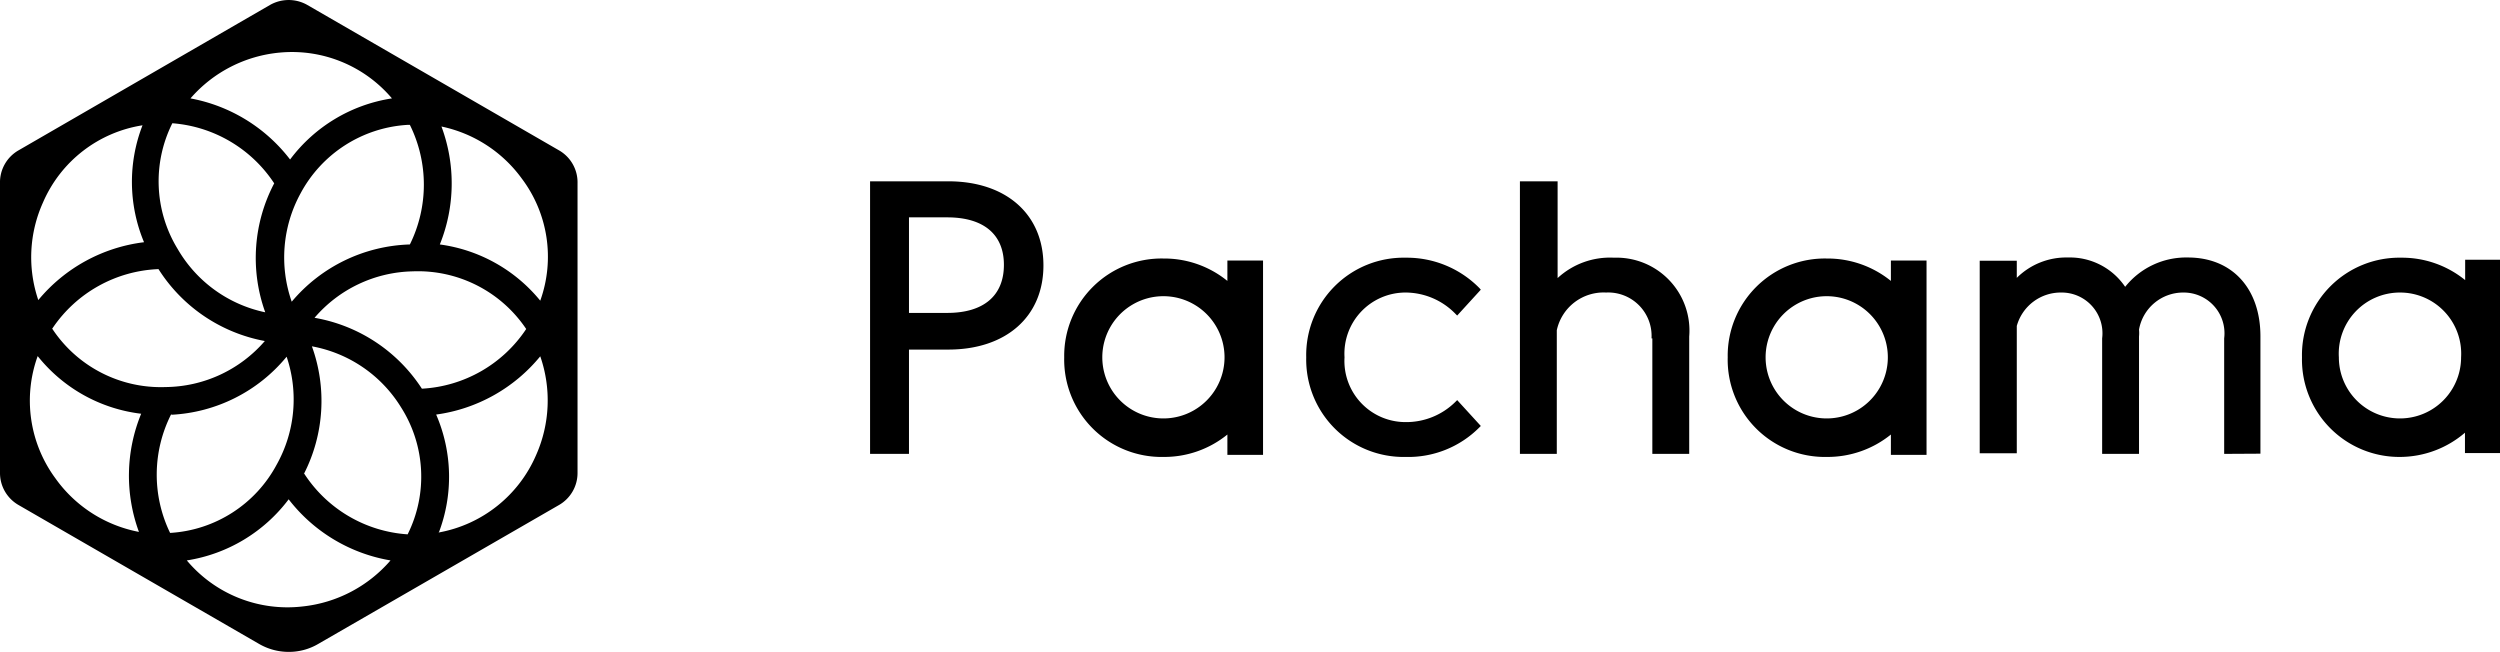 <svg xmlns="http://www.w3.org/2000/svg" viewBox="0 0 122.72 32"><defs><style>.cls-1{fill-rule:evenodd;}</style></defs><g id="Layer_2" data-name="Layer 2"><g id="Layer_1-2" data-name="Layer 1"><path class="cls-1" d="M14.85,29.77a6.62,6.62,0,0,0,4.32-2.26,8,8,0,0,1-5-3,7.75,7.75,0,0,1-5,3A6.45,6.45,0,0,0,14.85,29.77Zm.07-6.54a6.57,6.57,0,0,0,5.09,3A6.34,6.34,0,0,0,19.69,20,6.51,6.51,0,0,0,15.31,17a7.87,7.87,0,0,1-.39,6.26ZM20.12,12a6.62,6.62,0,0,0,0-5.87H20A6.39,6.39,0,0,0,14.75,9.5a6.56,6.56,0,0,0-.43,5.31A7.88,7.88,0,0,1,20.12,12ZM13.75,2.58a6.6,6.6,0,0,0-4.4,2.25,8,8,0,0,1,4.89,3,7.7,7.7,0,0,1,5-3A6.43,6.43,0,0,0,13.75,2.58ZM13.46,9a6.59,6.59,0,0,0-5-2.95,6.37,6.37,0,0,0,.26,6.17,6.51,6.51,0,0,0,4.3,3.11A7.87,7.87,0,0,1,13.46,9ZM2.56,16.13v0A6.39,6.39,0,0,0,8.13,19,6.52,6.52,0,0,0,13,16.74a7.88,7.88,0,0,1-5.22-3.53,6.59,6.59,0,0,0-5.2,2.9Zm17.7-2.81a6.52,6.52,0,0,0-4.82,2.28,7.89,7.89,0,0,1,5.27,3.48,6.57,6.57,0,0,0,5.12-2.93h0A6.4,6.4,0,0,0,20.26,13.32Zm-11.85,7a6.56,6.56,0,0,0-.06,5.84,6.36,6.36,0,0,0,5.23-3.35,6.55,6.55,0,0,0,.49-5.3A7.83,7.83,0,0,1,8.41,20.36ZM7,6.15A6.4,6.4,0,0,0,2.11,9.94a6.53,6.53,0,0,0-.23,4.79,8,8,0,0,1,5.19-2.84A7.68,7.68,0,0,1,7,6.14H7ZM21.59,12a7.69,7.69,0,0,1,4.93,2.76,6.38,6.38,0,0,0-.91-6,6.54,6.54,0,0,0-3.94-2.55A8,8,0,0,1,21.59,12Zm-.06,14.14a6.46,6.46,0,0,0,4.79-3.81,6.6,6.6,0,0,0,.2-4.84,8,8,0,0,1-5.11,2.86A7.69,7.69,0,0,1,21.53,26.17ZM6.93,20.31a7.66,7.66,0,0,1-5.08-2.83,6.42,6.42,0,0,0,.87,6,6.54,6.54,0,0,0,4.1,2.63A8,8,0,0,1,6.93,20.31ZM0,23.22V9A1.81,1.81,0,0,1,.91,7.38L13.26.24a1.85,1.85,0,0,1,1.82,0L27.44,7.38A1.81,1.81,0,0,1,28.35,9V23.22a1.81,1.81,0,0,1-.91,1.57L15.62,31.61a2.84,2.84,0,0,1-1.45.39,2.9,2.9,0,0,1-1.45-.39L.91,24.79A1.81,1.81,0,0,1,0,23.22ZM49.28,13c0,1.52-1,2.36-2.78,2.36H44.62V10.67H46.5C48.29,10.67,49.28,11.51,49.28,13ZM42.71,8.9V22.28h1.91V17.16h1.93c2.84,0,4.67-1.62,4.67-4.13S49.39,8.9,46.55,8.9Zm11.4,8.64a3,3,0,1,1,6,0,3,3,0,1,1-6,0Zm-1.87,0a4.78,4.78,0,0,0,4.88,4.89,4.91,4.91,0,0,0,3.13-1.1v1H62V12.79H60.25v1a4.91,4.91,0,0,0-3.13-1.1A4.78,4.78,0,0,0,52.24,17.54ZM69,22.43a4.78,4.78,0,0,1-4.88-4.89A4.78,4.78,0,0,1,69,12.65a5,5,0,0,1,3.62,1.49l.07.08-1.16,1.27-.08-.08A3.43,3.43,0,0,0,69,14.36a3,3,0,0,0-3,3.18,3,3,0,0,0,3,3.18,3.43,3.43,0,0,0,2.45-1l.08-.08,1.16,1.27-.07.07A4.92,4.92,0,0,1,69,22.43Zm12.11-5.82v5.67h1.81V16.52a3.58,3.58,0,0,0-3.69-3.87,3.79,3.79,0,0,0-2.77,1V8.9H74.61V22.28h1.81V16.21a2.35,2.35,0,0,1,2.42-1.85A2.13,2.13,0,0,1,81.07,16.61Zm28.07,5.67V16.61a2,2,0,0,0-2-2.25A2.2,2.2,0,0,0,105,16.18a1.78,1.78,0,0,1,0,.34v5.76h-1.81V16.61a2,2,0,0,0-2-2.25A2.24,2.24,0,0,0,99,16v6.25H97.18V12.8H99v.84a3.44,3.44,0,0,1,2.51-1,3.28,3.28,0,0,1,2.81,1.44,3.83,3.83,0,0,1,3.08-1.44c2.17,0,3.56,1.52,3.56,3.87v5.76ZM86.67,17.54a3,3,0,1,1,6,0,3,3,0,1,1-6,0Zm-1.86,0a4.77,4.77,0,0,0,4.87,4.89,4.94,4.94,0,0,0,3.14-1.1v1h1.75V12.79H92.82v1a4.94,4.94,0,0,0-3.14-1.1A4.77,4.77,0,0,0,84.81,17.54Zm33-3.18a3,3,0,0,0-3,3.18,3,3,0,1,0,6,0A3,3,0,0,0,117.83,14.36Zm0,8.07A4.78,4.78,0,0,1,113,17.54a4.78,4.78,0,0,1,4.88-4.89,4.91,4.91,0,0,1,3.13,1.1v-1h1.76v9.49H121v-1A4.91,4.91,0,0,1,117.83,22.43Z"/></g></g></svg>